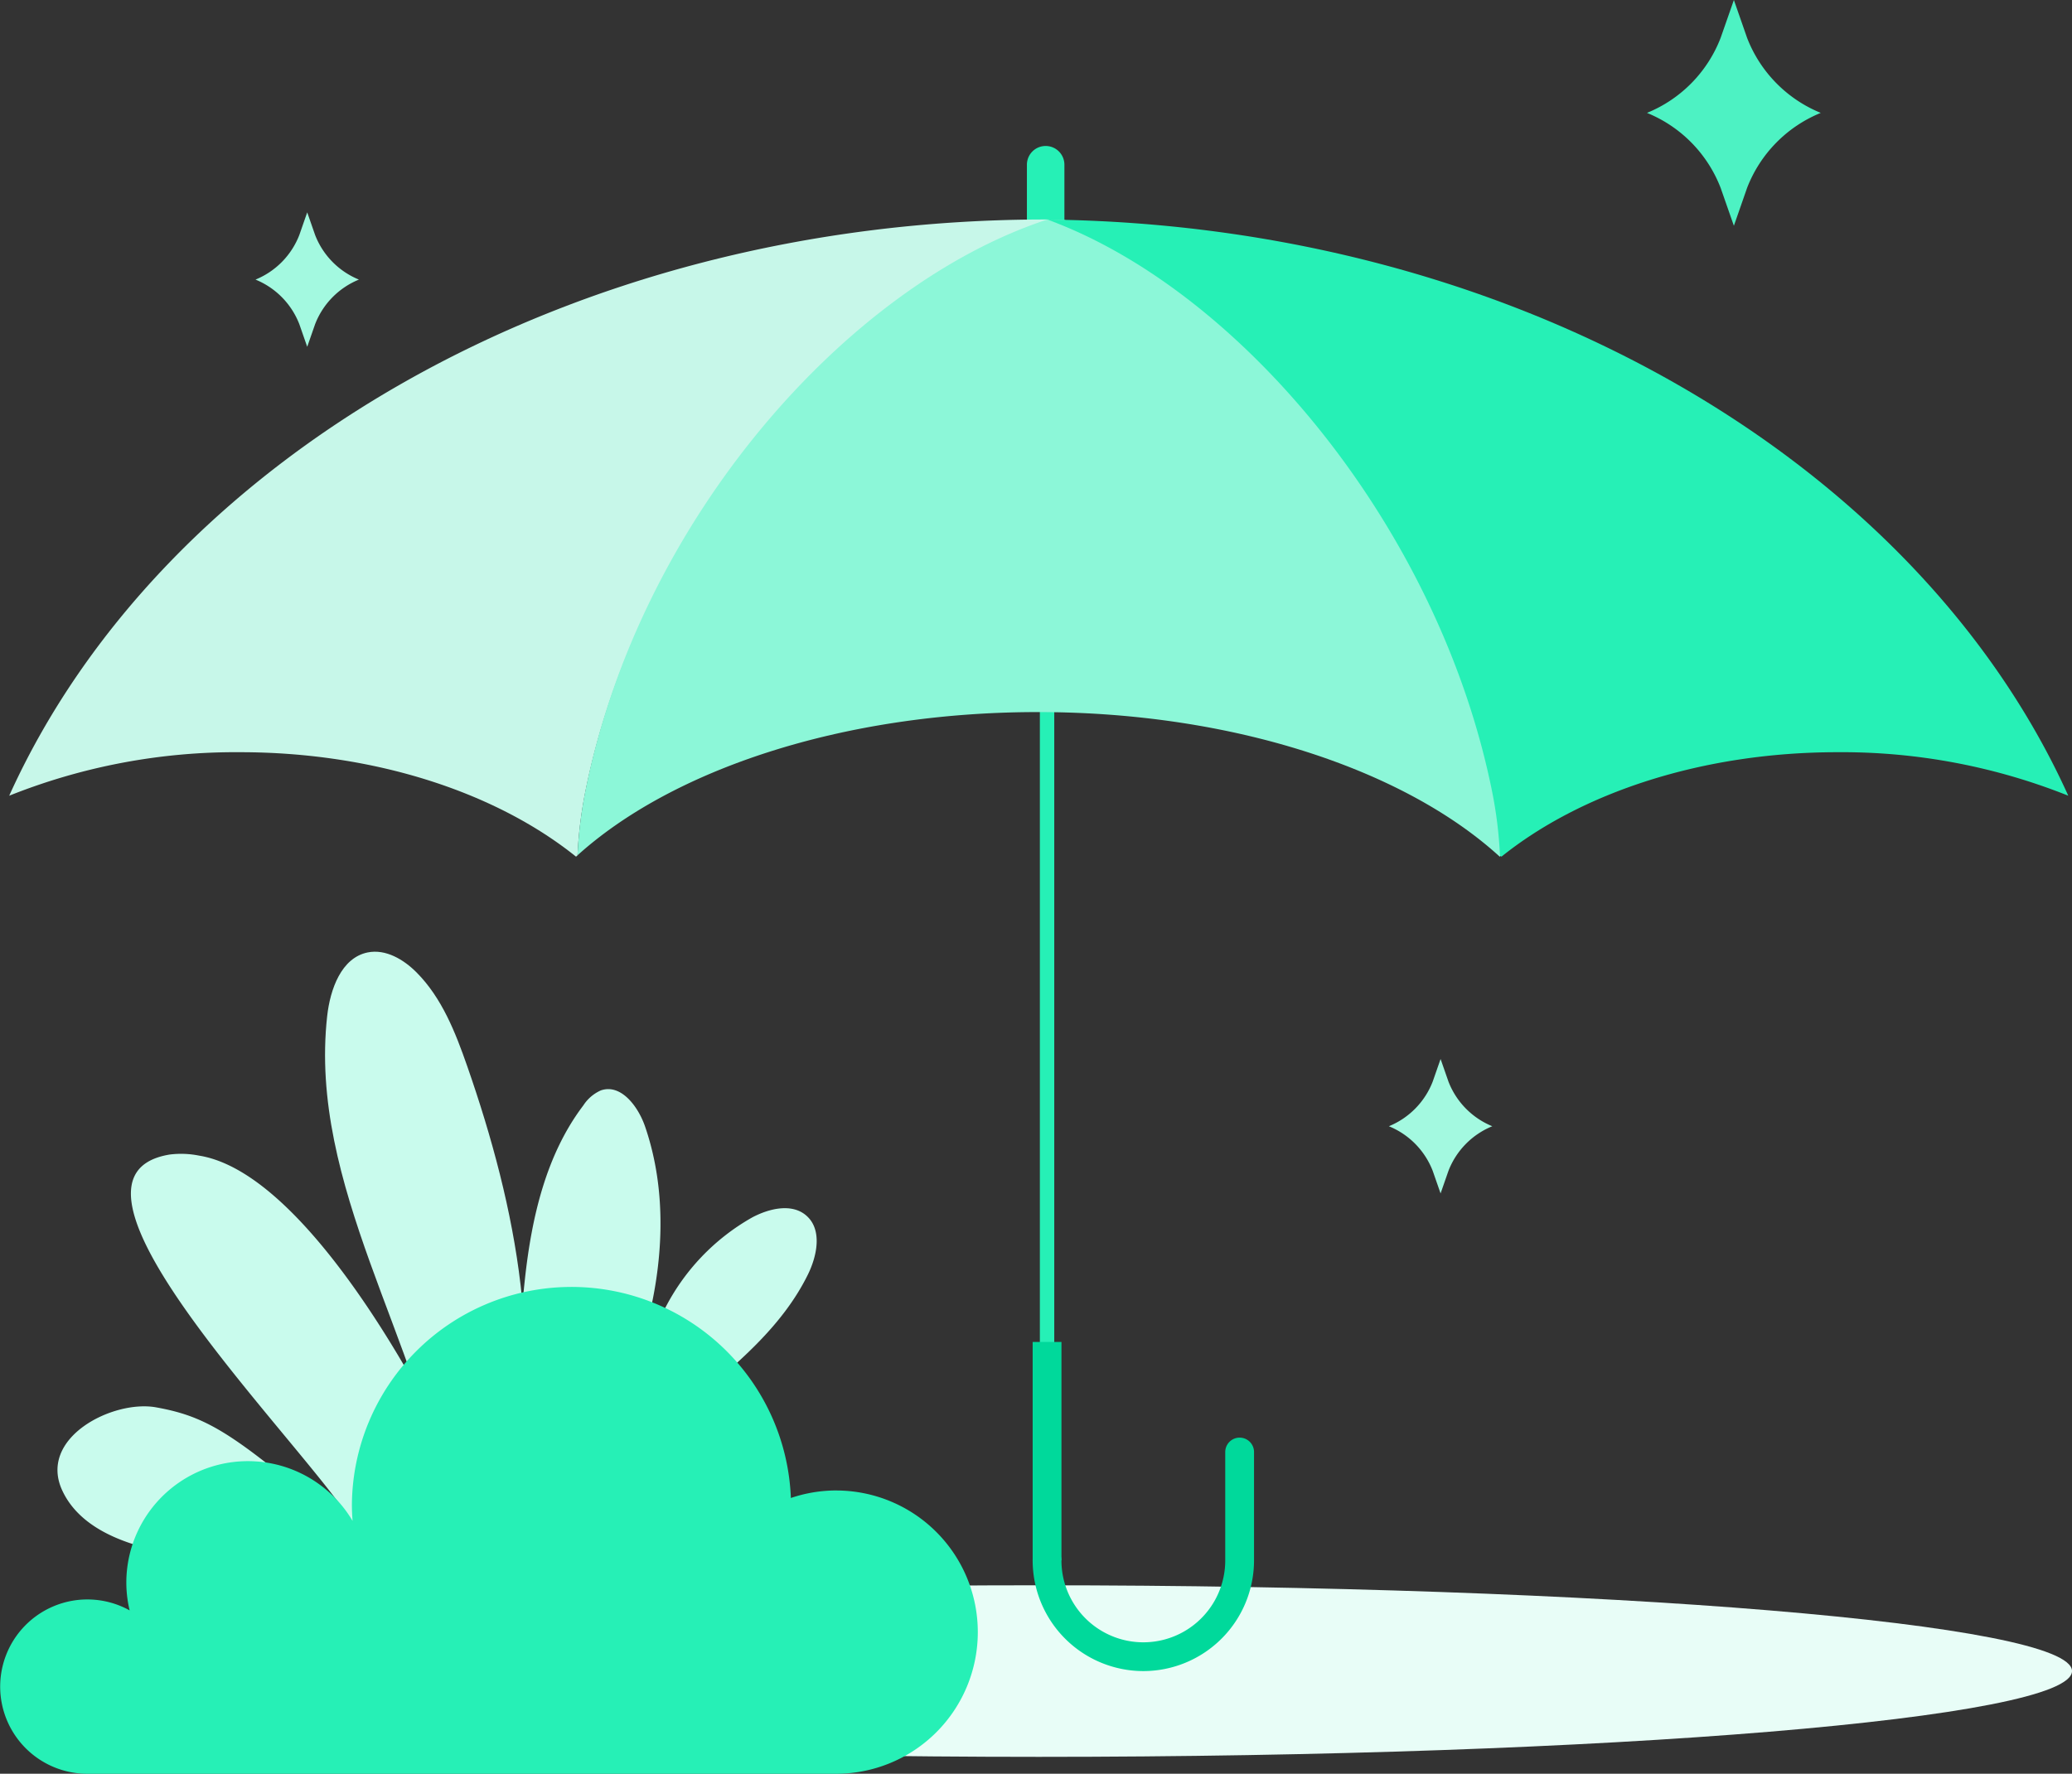<svg xmlns="http://www.w3.org/2000/svg" width="192.506" height="164.839" viewBox="0 0 192.506 164.839"><rect x="0" y="0" width="192.506" height="164.839" fill="#333333" stroke="none"/><g id="Saugu_-_3gr" data-name="Saugu - 3gr" transform="translate(-1064 -1266.654)"><g id="Group_30042" data-name="Group 30042" transform="translate(-10830.355 -768.865)"><path id="Path_23937" data-name="Path 23937" d="M11894.863,2190.814c0,4.405,42.977,7.974,96,7.974s96-3.569,96-7.974-42.98-7.971-96-7.971S11894.863,2186.411,11894.863,2190.814Z" fill="#e8fdf7"></path><g id="Group_30033" data-name="Group 30033"><path id="Path_23938" data-name="Path 23938" d="M11941.345,2175.435c3.87-13.33.994-27.7-3.573-40.81-1.1-3.155-2.358-6.364-4.712-8.733-1.2-1.208-2.87-2.2-4.544-1.862-2.451.5-3.486,3.42-3.764,5.912-1.745,15.71,8.609,30.113,11.229,45.7" fill="#c9fbed"></path><path id="Path_23939" data-name="Path 23939" d="M11952.365,2168.74a41,41,0,0,1,3.69-11.461,20.305,20.305,0,0,1,8.2-8.629c1.583-.835,3.693-1.335,5.031-.148,1.471,1.3.994,3.706.126,5.471-4.755,9.652-16.906,13.975-21.526,23.691" fill="#c9fbed"></path><path id="Path_23940" data-name="Path 23940" d="M11946.755,2176.615c3.019-5.63,5.929-11.377,7.591-17.541s2.018-12.834-.062-18.874c-.641-1.86-2.238-3.991-4.1-3.349a3.731,3.731,0,0,0-1.629,1.392c-3.467,4.567-4.8,10.4-5.426,16.1s-.646,11.482-1.9,17.079a4.819,4.819,0,0,1-1.011,2.323,1.794,1.794,0,0,1-2.306.361,2.423,2.423,0,0,1-.7-1.227c-.8-2.494-13.161-28.163-24.36-29.965a8.508,8.508,0,0,0-2.741-.1c-14.046,2.335,17.6,31.683,17.837,36.054-11.455-9.815-13.876-11.621-19.093-12.561-4.014-.724-11.01,2.836-8.705,7.748,1.588,3.4,5.563,4.913,9.24,5.649,4.018.8,8.149,1.056,12.1,2.176s7.815,3.274,9.82,6.849" fill="#c9fbed"></path></g><path id="Path_23941" data-name="Path 23941" d="M11972.033,2174.031a13.158,13.158,0,0,0-4.2.7,20.4,20.4,0,0,0-40.784.6c0,.516.025,1.025.063,1.529a11.294,11.294,0,0,0-21.02,5.748,11.128,11.128,0,0,0,.307,2.568,8.1,8.1,0,1,0-3.937,15.184h69.576a13.163,13.163,0,0,0,0-26.327Z" fill="#26f0b6"></path><g id="Group_30041" data-name="Group 30041"><path id="Path_23942" data-name="Path 23942" d="M11993.247,2061.006a1.742,1.742,0,0,1-1.742,1.742h0a1.742,1.742,0,0,1-1.742-1.742v-10.179a1.742,1.742,0,0,1,1.742-1.742h0a1.742,1.742,0,0,1,1.742,1.742Z" fill="#26f0b6"></path><g id="Group_30037" data-name="Group 30037"><g id="Group_30034" data-name="Group 30034"><rect id="Rectangle_9283" data-name="Rectangle 9283" width="1.338" height="90.245" transform="translate(11990.967 2090.289)" fill="#26f0b6"></rect></g><g id="Group_30035" data-name="Group 30035"><path id="Path_23943" data-name="Path 23943" d="M12000.582,2190.816a10.294,10.294,0,0,0,10.283-10.282v-10.075a1.337,1.337,0,1,0-2.675,0v10.075a7.609,7.609,0,1,1-15.218,0,1.337,1.337,0,0,0-2.675,0A10.294,10.294,0,0,0,12000.582,2190.816Z" fill="#00d99b"></path></g><g id="Group_30036" data-name="Group 30036"><rect id="Rectangle_9284" data-name="Rectangle 9284" width="2.675" height="20.303" transform="translate(11990.298 2160.23)" fill="#00d99b"></rect></g></g><g id="Group_30040" data-name="Group 30040"><g id="Group_30039" data-name="Group 30039"><path id="Path_23944" data-name="Path 23944" d="M11993.373,2055.979c-.625-.009-1.25-.063-1.876-.063-44.4,0-82.182,22.342-96.287,53.551a56.617,56.617,0,0,1,21.444-4.044c12.609,0,23.856,3.788,31.219,9.708.045-.04.094-.08.138-.12a39.569,39.569,0,0,1,.737-5.964C11953.931,2083.378,11974.234,2061.216,11993.373,2055.979Z" fill="#c7f7e9"></path><g id="Group_30038" data-name="Group 30038"><path id="Path_23945" data-name="Path 23945" d="M11991.67,2055.917h0Z" fill="#59f0ec"></path></g></g><path id="Path_23946" data-name="Path 23946" d="M12034.59,2108.993c-5.029-25.134-24.3-46.974-42.92-53.076-18.626,6.1-37.893,27.942-42.922,53.076a40.223,40.223,0,0,0-.737,6.017c-.044.04-.093.08-.138.121,8.809-8.055,24.73-13.437,42.91-13.437s34.1,5.382,42.91,13.438c.5-.407,1.025-.8,1.563-1.19A39.747,39.747,0,0,0,12034.59,2108.993Z" fill="#8cf7d8"></path><path id="Path_23947" data-name="Path 23947" d="M11991.67,2055.924c43.774.477,80.894,22.671,94.846,53.543a56.621,56.621,0,0,0-21.444-4.044c-12.608,0-23.856,3.788-31.22,9.708-.044-.04-.092-.08-.137-.12a39.444,39.444,0,0,0-.737-5.964c-4.9-24.268-23.139-46.458-41.308-53.123Z" fill="#26f0b6"></path></g></g><path id="Path_23948" data-name="Path 23948" d="M12054.215,2039.043l1.232-3.524,1.229,3.524a12.319,12.319,0,0,0,6.842,6.967h0a12.322,12.322,0,0,0-6.842,6.965l-1.229,3.527-1.232-3.527a12.31,12.31,0,0,0-6.842-6.965h0A12.307,12.307,0,0,0,12054.215,2039.043Z" fill="#4df2c3"></path><path id="Path_23949" data-name="Path 23949" d="M11922.166,2057.355l.732-2.1.732,2.1a7.333,7.333,0,0,0,4.072,4.147h0a7.33,7.33,0,0,0-4.072,4.145l-.732,2.1-.732-2.1a7.336,7.336,0,0,0-4.072-4.145h0A7.339,7.339,0,0,0,11922.166,2057.355Z" fill="#a3f9e0"></path><path id="Path_23950" data-name="Path 23950" d="M12027.465,2136.035l.732-2.1.732,2.1a7.338,7.338,0,0,0,4.072,4.148h0a7.331,7.331,0,0,0-4.072,4.144l-.732,2.1-.732-2.1a7.337,7.337,0,0,0-4.072-4.144h0A7.344,7.344,0,0,0,12027.465,2136.035Z" fill="#a3f9e0"></path></g></g></svg>